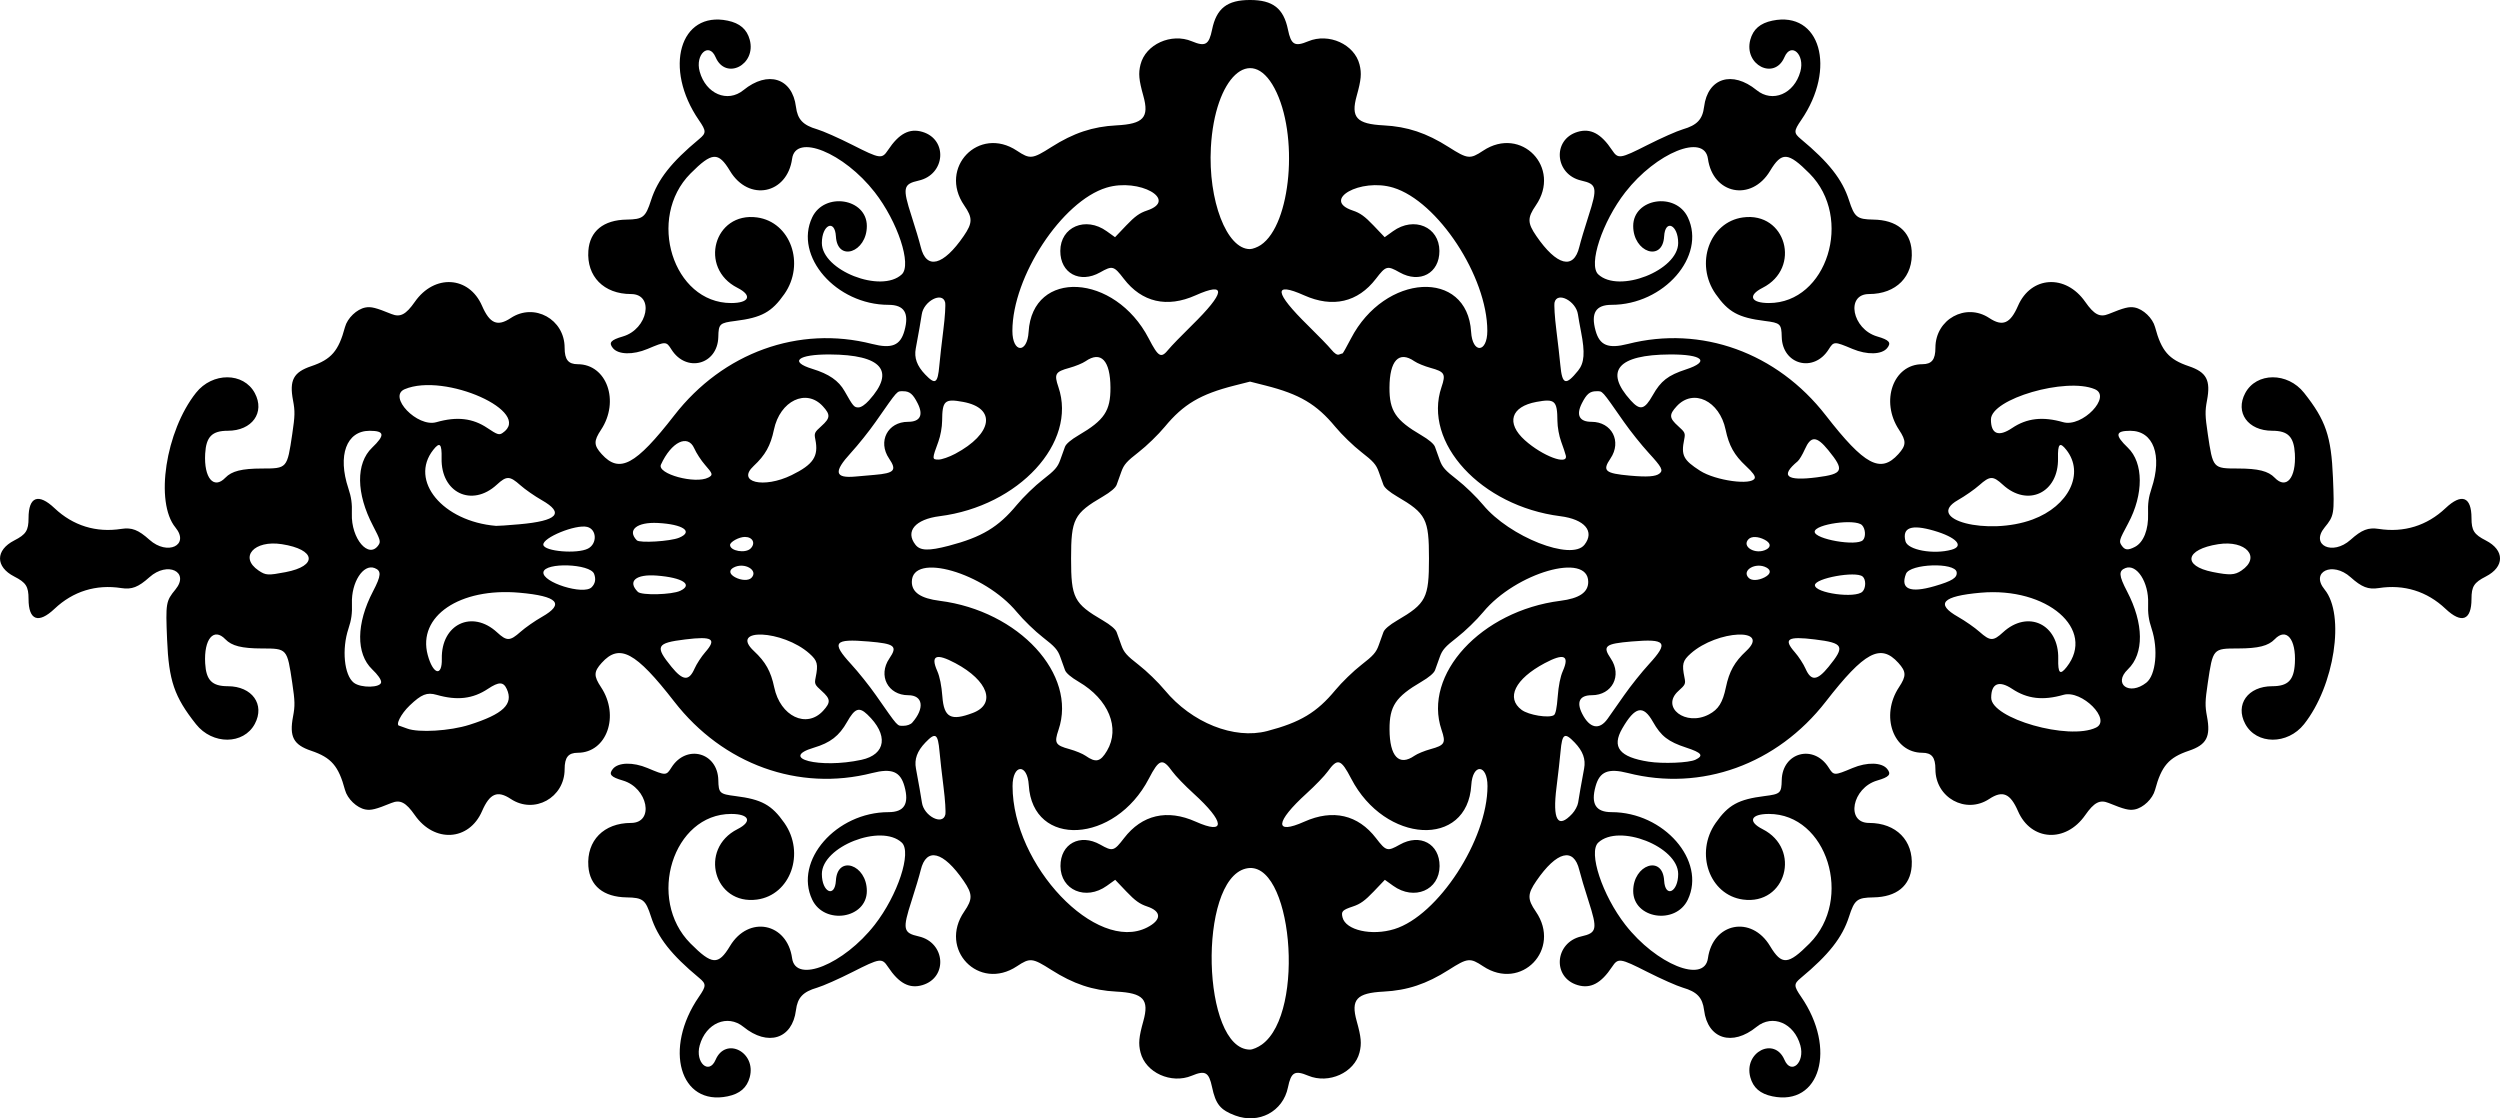<?xml version="1.0" encoding="UTF-8"?>
<svg version="1.1" viewBox="0 0 1389.7 621.65" xmlns="http://www.w3.org/2000/svg">
<path d="m686.62 620.09c-8.272-3.088-10.859-6.27-12.876-15.838-1.743-8.269-3.78-9.412-11.229-6.3-11.439 4.779-25.698-1.674-28.528-12.912-1.244-4.94-0.922-8.512 1.572-17.423 3.364-12.021 0.07-15.635-14.947-16.402-13.206-0.674-23.876-4.232-36.197-12.072-10.54-6.707-11.849-6.845-19.115-2.021-21.174 14.059-43.773-9.397-29.302-30.414 4.734-6.876 4.688-9.735-0.277-16.979-11.345-16.553-20.819-18.956-23.911-6.065-0.697 2.908-2.996 10.627-5.109 17.154-5.094 15.739-4.687 17.757 3.975 19.703 14.833 3.333 16.352 22.804 2.111 27.07-7.216 2.162-13.065-0.928-19.177-10.133-3.352-5.048-4.394-4.896-19.678 2.852-7.617 3.861-16.467 7.782-19.668 8.713-7.916 2.301-10.932 5.499-11.809 12.525-1.999 15.999-15.618 20.317-29.19 9.254-8.85-7.214-20.892-2.109-24.321 10.31-2.64 9.562 5.155 16.616 8.846 8.005 5.586-13.032 22.736-4.277 18.976 9.688-1.571 5.834-5.473 9.208-12.283 10.622-26.567 5.515-35.805-26.497-15.968-55.334 4.143-6.023 4.159-7.146 0.144-10.48-15.519-12.89-23.031-22.444-26.754-34.024-3.048-9.479-4.474-10.608-13.579-10.752-12.855-0.204-20.476-6.402-21.264-17.293-1.034-14.295 8.604-24.091 23.704-24.091 13.163 0 9.416-19.525-4.524-23.578-6.732-1.957-8.003-3.431-5.561-6.447 2.985-3.686 11.168-3.896 19.258-0.494 10.194 4.287 10.415 4.282 13.304-0.294 8.281-13.119 25.716-8.438 26.056 6.996 0.16 7.255 0.714 7.771 9.518 8.877 14.582 1.831 20.175 4.903 27.196 14.939 11.728 16.764 3.439 40.048-15.162 42.59-23.921 3.269-32.66-28.108-10.9-39.135 8.379-4.246 6.626-8.455-3.522-8.455-32.33 0-47.16 47.33-22.567 72.022 11.941 11.99 15.447 12.212 21.948 1.391 10.335-17.204 31.772-12.966 34.514 6.822 1.973 14.243 28.742 3.395 45.894-18.597 12.835-16.458 20.732-40.387 15.08-45.697-11.44-10.747-44.437 2.209-44.437 17.449 0 10.145 7.249 13.516 7.81 3.632 0.817-14.398 17.19-8.882 17.19 5.791 0 15.406-23.578 19.133-30.379 4.801-10.25-21.6 13.325-48.614 42.426-48.614 8.768 0 11.588-4.571 8.867-14.373-2.283-8.222-7.019-10.166-17.965-7.374-40.811 10.409-82.87-4.767-109.99-39.688-21.531-27.722-30.466-32.491-40.358-21.543-4.435 4.909-4.498 7.277-0.359 13.524 10.508 15.864 3.212 36.426-12.932 36.447-5.285 7e-3 -7.307 2.543-7.307 9.163 0 15.827-16.879 25.144-29.918 16.515-7.437-4.922-11.693-3.115-16 6.791-7.217 16.6-26.508 17.748-37.338 2.221-4.968-7.122-8.147-8.777-13.029-6.784-8.631 3.523-11.346 4.203-14.454 3.62-4.786-0.898-10.023-5.911-11.348-10.864-3.565-13.324-7.595-17.993-18.798-21.776-9.863-3.331-12.212-7.764-10.085-19.037 1.134-6.008 1.076-8.462-0.435-18.632-2.858-19.235-2.805-19.174-16.902-19.198-11.165-0.019-16.755-1.427-20.283-5.109-6.454-6.737-11.989-0.158-11.226 13.344 0.533 9.431 3.808 12.75 12.582 12.752 13.521 4e-3 20.787 10.144 15.008 20.946-6.224 11.635-23.537 11.714-32.697 0.149-12.085-15.259-15.12-24.157-16.065-47.097-0.836-20.305-0.675-21.264 4.645-27.757 8.095-9.88-4.423-15.825-14.432-6.854-6.213 5.569-9.822 6.965-15.654 6.058-14.03-2.183-26.84 1.789-37.119 11.509-8.994 8.507-14.453 6.433-14.453-5.49 0-6.905-1.402-9.1-7.944-12.437-10.558-5.386-10.558-14.671 0-20.058 6.542-3.337 7.944-5.533 7.944-12.437 0-11.923 5.458-13.997 14.453-5.49 10.278 9.721 23.089 13.693 37.119 11.509 5.831-0.907 9.44 0.489 15.654 6.058 10.009 8.971 22.527 3.025 14.432-6.854-11.513-14.05-5.495-53.496 11.42-74.853 9.16-11.565 26.473-11.486 32.697 0.149 5.779 10.802-1.487 20.942-15.008 20.946-8.774 2e-3 -12.049 3.321-12.582 12.752-0.763 13.502 4.771 20.081 11.226 13.344 3.528-3.682 9.118-5.09 20.283-5.109 14.097-0.024 14.044 0.037 16.902-19.198 1.511-10.17 1.569-12.624 0.435-18.632-2.127-11.272 0.222-15.706 10.085-19.037 11.203-3.783 15.234-8.452 18.798-21.776 1.325-4.952 6.562-9.966 11.348-10.864 3.108-0.583 5.822 0.097 14.454 3.62 4.882 1.993 8.061 0.338 13.029-6.784 10.831-15.526 30.121-14.379 37.338 2.221 4.307 9.906 8.563 11.712 16 6.791 13.039-8.629 29.918 0.689 29.918 16.515 0 6.62 2.022 9.156 7.307 9.163 16.144 0.021 23.44 20.584 12.932 36.447-4.138 6.248-4.075 8.616 0.359 13.524 9.892 10.949 18.827 6.179 40.358-21.543 27.122-34.921 69.182-50.097 109.99-39.688 10.946 2.792 15.682 0.848 17.965-7.374 2.721-9.802-0.099-14.373-8.867-14.373-29.1 0-52.676-27.014-42.426-48.614 6.801-14.332 30.379-10.605 30.379 4.801 0 14.674-16.373 20.19-17.19 5.791-0.561-9.884-7.81-6.513-7.81 3.632 0 15.239 32.997 28.196 44.437 17.449 5.652-5.31-2.245-29.239-15.08-45.697-17.152-21.993-43.921-32.84-45.894-18.597-2.742 19.789-24.179 24.026-34.514 6.822-6.501-10.821-10.007-10.599-21.948 1.391-24.593 24.692-9.762 72.022 22.567 72.022 10.148 0 11.901-4.209 3.522-8.455-21.76-11.027-13.02-42.404 10.9-39.135 18.601 2.542 26.891 25.826 15.162 42.59-7.021 10.036-12.614 13.108-27.196 14.939-8.805 1.106-9.358 1.622-9.518 8.877-0.34 15.434-17.774 20.115-26.056 6.996-2.889-4.576-3.11-4.581-13.304-0.294-8.09 3.402-16.274 3.192-19.258-0.494-2.442-3.016-1.17-4.49 5.561-6.447 13.94-4.053 17.686-23.578 4.524-23.578-15.1 0-24.738-9.795-23.704-24.091 0.788-10.891 8.409-17.089 21.264-17.293 9.106-0.144 10.532-1.273 13.579-10.752 3.723-11.58 11.236-21.133 26.754-34.024 4.014-3.334 3.999-4.457-0.144-10.481-19.836-28.837-10.598-60.85 15.968-55.334 6.81 1.414 10.712 4.788 12.283 10.622 3.76 13.964-13.39 22.719-18.976 9.688-3.691-8.611-11.486-1.557-8.846 8.005 3.429 12.419 15.471 17.524 24.321 10.31 13.572-11.063 27.191-6.745 29.19 9.254 0.878 7.026 3.893 10.224 11.809 12.525 3.201 0.931 12.052 4.851 19.668 8.713 15.284 7.748 16.326 7.899 19.678 2.852 6.112-9.205 11.961-12.295 19.177-10.133 14.241 4.267 12.722 23.738-2.111 27.07-8.661 1.946-9.068 3.964-3.975 19.703 2.112 6.527 4.411 14.246 5.109 17.154 3.091 12.891 12.565 10.487 23.911-6.066 4.965-7.244 5.012-10.103 0.277-16.979-14.47-21.017 8.128-44.473 29.302-30.414 7.266 4.824 8.575 4.686 19.115-2.021 12.321-7.84 22.99-11.398 36.197-12.072 15.017-0.766 18.311-4.381 14.947-16.402-2.493-8.91-2.816-12.483-1.572-17.423 2.83-11.237 17.089-17.691 28.528-12.912 7.509 3.138 9.52 1.973 11.262-6.525 2.41-11.78 8.38-16.43 21.08-16.43 12.702 0 18.67 4.65 21.084 16.428 1.742 8.498 3.752 9.663 11.262 6.525 11.439-4.779 25.698 1.674 28.528 12.912 1.244 4.94 0.922 8.512-1.572 17.423-3.364 12.021-0.07 15.635 14.947 16.402 13.206 0.674 23.876 4.232 36.197 12.072 10.54 6.707 11.849 6.845 19.115 2.021 21.174-14.059 43.773 9.397 29.302 30.414-4.734 6.876-4.688 9.735 0.277 16.979 11.345 16.553 20.819 18.956 23.911 6.066 0.697-2.908 2.996-10.627 5.109-17.154 5.094-15.739 4.687-17.757-3.974-19.703-14.833-3.333-16.352-22.804-2.111-27.07 7.216-2.162 13.065 0.928 19.177 10.133 3.352 5.048 4.394 4.897 19.678-2.852 7.617-3.861 16.467-7.782 19.668-8.713 7.916-2.301 10.932-5.499 11.809-12.525 1.999-15.999 15.618-20.317 29.19-9.254 8.85 7.214 20.892 2.109 24.321-10.31 2.64-9.562-5.155-16.616-8.846-8.005-5.586 13.032-22.736 4.277-18.976-9.688 1.571-5.834 5.473-9.208 12.283-10.622 26.567-5.515 35.805 26.497 15.968 55.334-4.143 6.023-4.159 7.146-0.144 10.481 15.519 12.89 23.031 22.444 26.754 34.024 3.048 9.479 4.474 10.608 13.579 10.752 12.855 0.204 20.476 6.402 21.264 17.293 1.034 14.295-8.604 24.091-23.704 24.091-13.162 0-9.416 19.525 4.524 23.578 6.732 1.957 8.003 3.431 5.561 6.447-2.985 3.686-11.168 3.896-19.258 0.494-10.194-4.287-10.415-4.282-13.304 0.294-8.281 13.119-25.716 8.438-26.056-6.996-0.16-7.255-0.714-7.771-9.518-8.877-14.582-1.831-20.175-4.903-27.196-14.939-11.728-16.764-3.439-40.048 15.162-42.59 23.921-3.269 32.66 28.108 10.9 39.135-8.379 4.246-6.626 8.455 3.522 8.455 32.33 0 47.16-47.33 22.567-72.022-11.941-11.989-15.447-12.212-21.948-1.391-10.335 17.204-31.772 12.967-34.514-6.822-1.973-14.243-28.742-3.395-45.894 18.597-12.835 16.458-20.732 40.387-15.08 45.697 11.44 10.747 44.437-2.209 44.437-17.449 0-10.145-7.249-13.516-7.81-3.632-0.817 14.398-17.19 8.882-17.19-5.791 0-15.406 23.578-19.133 30.379-4.801 10.25 21.6-13.325 48.614-42.426 48.614-8.768 0-11.588 4.571-8.867 14.373 2.283 8.222 7.019 10.166 17.965 7.374 40.811-10.409 82.87 4.767 109.99 39.688 21.531 27.722 30.466 32.491 40.358 21.543 4.435-4.909 4.498-7.277 0.359-13.524-10.508-15.864-3.212-36.426 12.932-36.447 5.285-7e-3 7.307-2.543 7.307-9.163 0-15.827 16.879-25.144 29.918-16.515 7.437 4.922 11.693 3.115 16-6.791 7.217-16.6 26.508-17.748 37.338-2.221 4.968 7.122 8.147 8.777 13.029 6.784 8.631-3.523 11.346-4.203 14.454-3.62 4.786 0.898 10.023 5.911 11.348 10.864 3.564 13.324 7.595 17.993 18.798 21.776 9.863 3.331 12.212 7.764 10.085 19.037-1.133 6.008-1.076 8.462 0.435 18.632 2.858 19.235 2.805 19.174 16.902 19.198 11.165 0.019 16.755 1.427 20.283 5.109 6.454 6.737 11.989 0.158 11.226-13.344-0.533-9.431-3.808-12.75-12.582-12.752-13.521-4e-3 -20.787-10.144-15.008-20.946 6.224-11.635 23.537-11.714 32.697-0.149 12.085 15.259 15.12 24.157 16.065 47.097 0.836 20.305 0.675 21.264-4.645 27.757-8.095 9.88 4.423 15.825 14.432 6.854 6.213-5.569 9.822-6.965 15.654-6.058 14.03 2.183 26.84-1.789 37.119-11.509 8.994-8.507 14.453-6.433 14.453 5.49 0 6.905 1.402 9.1 7.944 12.437 10.558 5.386 10.558 14.671 0 20.058-6.542 3.337-7.944 5.533-7.944 12.437 0 11.923-5.458 13.997-14.453 5.49-10.278-9.721-23.089-13.693-37.119-11.509-5.831 0.907-9.44-0.489-15.654-6.058-10.009-8.971-22.528-3.025-14.432 6.854 11.513 14.05 5.495 53.496-11.42 74.853-9.16 11.565-26.473 11.486-32.697-0.149-5.779-10.802 1.487-20.942 15.008-20.946 8.774-2e-3 12.049-3.321 12.582-12.752 0.763-13.502-4.771-20.081-11.226-13.344-3.528 3.682-9.118 5.09-20.283 5.109-14.097 0.024-14.044-0.037-16.902 19.198-1.511 10.17-1.568 12.624-0.435 18.632 2.127 11.272-0.222 15.706-10.085 19.037-11.203 3.783-15.234 8.452-18.798 21.776-1.325 4.952-6.562 9.966-11.348 10.864-3.108 0.583-5.822-0.097-14.454-3.62-4.882-1.993-8.061-0.338-13.029 6.784-10.831 15.526-30.121 14.379-37.338-2.221-4.307-9.906-8.563-11.712-16-6.791-13.039 8.629-29.918-0.689-29.918-16.515 0-6.62-2.022-9.156-7.307-9.163-16.144-0.021-23.44-20.584-12.932-36.447 4.138-6.248 4.075-8.616-0.359-13.524-9.892-10.949-18.827-6.179-40.358 21.543-27.122 34.921-69.182 50.097-109.99 39.688-10.946-2.792-15.682-0.848-17.965 7.374-2.721 9.802 0.099 14.373 8.867 14.373 29.1 0 52.676 27.014 42.426 48.614-6.801 14.332-30.379 10.605-30.379-4.801 0-14.674 16.373-20.19 17.19-5.791 0.561 9.884 7.81 6.513 7.81-3.632 0-15.239-32.997-28.196-44.437-17.449-5.652 5.31 2.245 29.239 15.08 45.697 17.152 21.993 43.921 32.84 45.894 18.597 2.742-19.789 24.179-24.026 34.514-6.822 6.5 10.821 10.007 10.599 21.948-1.391 24.593-24.692 9.762-72.022-22.567-72.022-10.148 0-11.901 4.209-3.522 8.455 21.76 11.027 13.02 42.404-10.9 39.135-18.601-2.542-26.89-25.826-15.162-42.59 7.021-10.036 12.614-13.108 27.196-14.939 8.805-1.106 9.358-1.622 9.518-8.877 0.34-15.434 17.774-20.115 26.056-6.996 2.889 4.576 3.11 4.581 13.304 0.294 8.09-3.402 16.274-3.192 19.258 0.494 2.442 3.016 1.17 4.49-5.561 6.447-13.94 4.053-17.686 23.578-4.524 23.578 15.1 0 24.738 9.795 23.704 24.091-0.788 10.891-8.409 17.089-21.264 17.293-9.106 0.144-10.532 1.273-13.579 10.752-3.723 11.58-11.236 21.133-26.754 34.024-4.014 3.334-3.999 4.457 0.144 10.48 19.836 28.837 10.598 60.85-15.968 55.334-6.81-1.414-10.712-4.788-12.283-10.622-3.76-13.964 13.39-22.719 18.976-9.688 3.691 8.611 11.486 1.557 8.846-8.005-3.429-12.419-15.471-17.524-24.321-10.31-13.572 11.063-27.191 6.745-29.19-9.254-0.878-7.026-3.893-10.224-11.809-12.525-3.201-0.931-12.052-4.851-19.668-8.713-15.284-7.748-16.326-7.899-19.678-2.852-6.112 9.205-11.961 12.296-19.177 10.133-14.241-4.267-12.722-23.738 2.111-27.07 8.661-1.946 9.068-3.964 3.974-19.703-2.112-6.527-4.411-14.246-5.109-17.154-3.091-12.891-12.565-10.487-23.911 6.065-4.965 7.244-5.012 10.103-0.277 16.979 14.47 21.017-8.128 44.473-29.302 30.414-7.266-4.824-8.575-4.686-19.115 2.021-12.321 7.84-22.99 11.398-36.197 12.072-15.017 0.766-18.311 4.381-14.947 16.402 2.493 8.91 2.816 12.483 1.572 17.423-2.83 11.237-17.089 17.691-28.528 12.912-7.509-3.138-9.52-1.973-11.262 6.525-2.747 13.403-16.142 20.534-29.325 15.613zm14.869-39.484c24.687-17.883 16.693-104.22-9.051-97.763-26.7 6.701-24.439 100.61 2.423 100.61 1.485 0 4.468-1.281 6.628-2.846zm-63.838-65.045c8.135-4.154 8.148-8.974 0.031-11.666-4.134-1.371-6.709-3.221-11.542-8.294l-6.221-6.53-4.629 3.325c-11.711 8.41-25.748 2.445-25.797-10.964-0.045-12.4 10.862-18.278 22.123-11.923 6.888 3.887 7.622 3.689 13.182-3.557 10.021-13.058 24.026-16.295 39.862-9.212 16.901 7.559 16.318 0.234-1.25-15.715-4.719-4.284-9.98-9.739-11.692-12.123-5.505-7.665-7.379-7.105-13.09 3.909-18.792 36.242-64.637 38.742-66.754 3.641-0.74-12.275-9.013-11.79-9.013 0.528 0 44.062 46.569 92.991 74.79 78.581zm137.43 0.906c24.331-7.515 51.783-49.653 51.783-79.487 0-12.319-8.272-12.803-9.013-0.528-2.117 35.101-47.962 32.601-66.754-3.641-5.711-11.015-7.586-11.575-13.09-3.909-1.712 2.384-6.973 7.839-11.692 12.123-17.568 15.95-18.151 23.275-1.25 15.715 15.836-7.083 29.841-3.847 39.862 9.212 5.56 7.246 6.295 7.444 13.182 3.557 11.261-6.355 22.168-0.477 22.123 11.923-0.049 13.409-14.086 19.374-25.797 10.964l-4.629-3.325-6.221 6.53c-4.798 5.036-7.419 6.927-11.459 8.267-5.97 1.98-6.691 2.737-5.84 6.128 1.786 7.116 16.21 10.358 28.795 6.471zm-249.61-63.57c0.353-1.406-0.083-8.268-0.968-15.25-0.885-6.982-1.897-15.949-2.25-19.928-0.885-9.987-2.228-10.833-7.864-4.951-4.58 4.78-6.204 9.261-5.233 14.441 1.49 7.954 2.921 16.103 3.322 18.922 1.063 7.464 11.458 12.877 12.992 6.766zm348.46-0.516c1.578-1.689 3.073-4.502 3.322-6.25 0.401-2.819 1.832-10.968 3.322-18.922 0.971-5.18-0.653-9.661-5.233-14.441-5.636-5.882-6.979-5.036-7.864 4.951-0.353 3.978-1.365 12.946-2.25 19.928-2.308 18.208 0.7 23.301 8.703 14.734zm-395.08-30.01c13.748-2.966 15.152-13.958 3.226-25.251-4.528-4.288-6.929-3.391-11.204 4.184-4.398 7.793-9.295 11.586-18.49 14.322-19.747 5.875 3.29 11.746 26.468 6.745zm463.6-0.046c4.775-2.289 3.549-3.903-5.12-6.741-10.02-3.28-13.998-6.365-18.506-14.352-5.4-9.568-9.938-8.577-17.047 3.721-5.989 10.361-1.581 15.918 14.638 18.451 7.991 1.248 22.427 0.65 26.035-1.079zm-327.09-4.987c7.447-12.64 0.891-28.621-15.729-38.343-4.249-2.486-7.013-4.836-7.61-6.472-0.516-1.413-1.699-4.707-2.629-7.32-1.409-3.957-3.019-5.778-9.646-10.904-4.375-3.385-10.886-9.697-14.469-14.028-18.168-21.96-58.41-33.547-58.41-16.818 0 5.835 4.933 9.185 15.5 10.528 44.032 5.593 76.53 40.911 66.03 71.761-2.485 7.301-1.785 8.526 6.107 10.687 3.316 0.908 7.342 2.57 8.946 3.695 5.706 3.999 8.267 3.4 11.911-2.785zm170.92 2.765c1.604-1.113 5.63-2.767 8.946-3.675 7.892-2.16 8.592-3.385 6.107-10.687-10.5-30.85 21.998-66.169 66.03-71.761 10.567-1.342 15.5-4.692 15.5-10.528 0-16.729-40.242-5.142-58.41 16.818-3.583 4.331-10.094 10.643-14.469 14.028-6.627 5.126-8.238 6.947-9.646 10.904-0.93 2.613-2.113 5.907-2.629 7.32-0.598 1.637-3.361 3.987-7.61 6.472-14.305 8.368-17.745 13.514-17.688 26.458 0.067 15.123 5.27 20.618 13.87 14.65zm-81.855-13.728c18.384-4.811 27.592-10.343 37.848-22.74 3.583-4.331 10.094-10.643 14.469-14.028 6.627-5.126 8.237-6.947 9.646-10.904 0.93-2.613 2.113-5.907 2.629-7.32 0.598-1.637 3.361-3.987 7.61-6.472 16.147-9.445 17.709-12.485 17.709-34.458s-1.562-25.013-17.709-34.458c-4.249-2.486-7.013-4.836-7.61-6.472-0.516-1.413-1.699-4.707-2.629-7.32-1.409-3.957-3.019-5.778-9.646-10.904-4.375-3.385-10.886-9.697-14.469-14.028-10.407-12.58-19.832-18.158-38.79-22.958l-8.62-2.183-8.62 2.183c-18.957 4.8-28.382 10.378-38.79 22.958-3.583 4.331-10.094 10.643-14.469 14.028-6.627 5.126-8.238 6.947-9.646 10.904-0.93 2.613-2.113 5.907-2.629 7.32-0.598 1.637-3.361 3.987-7.61 6.472-16.147 9.445-17.709 12.485-17.709 34.458s1.562 25.013 17.709 34.458c4.249 2.486 7.013 4.836 7.61 6.472 0.516 1.413 1.699 4.707 2.629 7.32 1.409 3.957 3.019 5.778 9.646 10.904 4.375 3.385 10.886 9.697 14.469 14.028 15.014 18.147 38.579 27.553 56.972 22.74zm-443.56-3.45c18.895-5.993 24.671-11.506 20.848-19.896-1.876-4.118-4.402-4.146-10.473-0.115-8.425 5.594-17.097 6.607-28.534 3.333-5.368-1.536-8.416-0.331-14.968 5.918-4.982 4.752-8.166 11.158-5.622 11.312 0.138 8e-3 2.05 0.696 4.25 1.528 6.306 2.385 23.735 1.334 34.5-2.08zm904.25 1.542c8.865-4.272-7.884-21.14-18.091-18.219-11.437 3.273-20.11 2.26-28.534-3.333-7.323-4.862-11.625-3.026-11.625 4.96 0 11.55 43.186 23.852 58.25 16.592zm-658.03-2.754c7.045-8.035 6.009-15.25-2.191-15.25-11.319 0-16.962-10.932-10.534-20.405 4.716-6.949 3.166-8.214-11.593-9.462-19.226-1.626-20.812 0.443-9.657 12.596 3.987 4.344 10.175 12.083 13.75 17.197 12.732 18.213 11.707 17.073 15.351 17.073 1.929 0 3.987-0.739 4.873-1.75zm386.54-2.14c1.516-2.138 5.681-8.072 9.256-13.186 3.575-5.114 9.762-12.852 13.75-17.197 11.155-12.153 9.569-14.222-9.657-12.596-14.759 1.248-16.309 2.513-11.593 9.462 6.429 9.473 0.785 20.405-10.534 20.405-6.756 0-8.682 3.711-5.346 10.3 4.144 8.183 9.552 9.26 14.123 2.813zm-436.06-4.469c4.312-4.706 4.177-6.539-0.813-11.018-3.862-3.467-4.076-3.939-3.368-7.414 1.527-7.492 1.031-9.406-3.477-13.406-14.777-13.113-44.87-14.441-30.815-1.36 6.468 6.02 9.416 11.295 11.273 20.172 3.371 16.11 17.967 23.1 27.199 13.026zm492.39 2.033c5.301-2.803 7.653-6.559 9.431-15.059 1.857-8.877 4.805-14.152 11.273-20.172 14.055-13.081-16.038-11.754-30.815 1.36-4.508 4-5.004 5.914-3.477 13.406 0.708 3.475 0.494 3.947-3.368 7.414-10.072 9.042 4.022 19.89 16.955 13.051zm-409.15-0.841c13.058-4.965 8.504-17.928-9.708-27.635-10.763-5.737-13.952-4.359-10.094 4.362 1.382 3.124 2.381 8.122 2.842 14.22 0.882 11.658 4.72 13.707 16.961 9.053zm322.97 1.243c0.953-0.603 1.638-3.93 2.119-10.295 0.461-6.098 1.46-11.097 2.842-14.22 3.857-8.72 0.668-10.098-10.094-4.362-16.48 8.784-21.69 19.376-12.774 25.969 3.895 2.88 15.081 4.697 17.907 2.908zm-651.91-18.383c0-1.46-1.828-4.057-4.983-7.081-9.077-8.699-8.898-25.455 0.463-43.346 4.604-8.798 4.781-11.463 0.864-12.967-6.313-2.422-12.992 8.012-12.58 19.652 0.196 5.549-0.295 9.126-1.923 14-3.812 11.412-2.4 25.889 2.935 30.085 3.961 3.116 15.225 2.862 15.225-0.343zm981.22 0.343c5.334-4.196 6.747-18.673 2.935-30.085-1.628-4.874-2.119-8.451-1.923-14 0.412-11.64-6.267-22.074-12.58-19.652-3.918 1.503-3.74 4.169 0.864 12.967 9.361 17.891 9.541 34.646 0.463 43.346-8.496 8.142 0.78 14.866 10.241 7.424zm-807.02-7.788c1.151-2.612 3.825-6.726 5.944-9.141 6.521-7.434 4.112-8.979-11.098-7.115-16.126 1.975-17.011 3.746-7.628 15.256 6.327 7.761 9.689 8.024 12.782 1zm630.37-1c9.384-11.51 8.498-13.281-7.628-15.256-15.21-1.863-17.62-0.319-11.098 7.115 2.118 2.415 4.793 6.528 5.944 9.141 3.094 7.024 6.455 6.761 12.782-1zm-770.84-4.5c-0.434-19.207 16.85-27.471 30.718-14.687 5.4 4.977 7.142 4.936 13.049-0.313 2.631-2.337 7.981-6.067 11.891-8.289 12.83-7.289 8.872-11.544-12.498-13.436-33.212-2.941-56.795 13.061-50.995 34.602 2.94 10.918 8.065 12.306 7.835 2.123zm903.19 4.619c16.506-20.985-10.83-44.62-47.818-41.344-21.37 1.893-25.327 6.147-12.498 13.436 3.909 2.221 9.26 5.951 11.891 8.289 5.906 5.248 7.649 5.29 13.049 0.313 13.868-12.784 31.153-4.519 30.718 14.687-0.183 8.102 0.998 9.273 4.658 4.619zm-770.67-42.398c7.34-3.449 1.331-7.358-13.018-8.469-11.698-0.906-16.429 3.158-10.536 9.051 2.037 2.037 18.867 1.621 23.554-0.582zm657.18 0.457c1.985-1.985 2.036-6.798 0.089-8.414-3.812-3.164-26.518 0.957-26.518 4.813 0 4.447 22.514 7.515 26.429 3.601zm-706.43-2.429c2.034-2.034 2.498-4.54 1.379-7.455-2.177-5.674-27.359-6.522-28.173-0.949-0.823 5.639 22.305 12.893 26.794 8.404zm746.5-0.619c9.835-2.862 12.744-4.704 12.294-7.785-0.814-5.573-25.996-4.725-28.173 0.949-3.252 8.475 2.194 10.819 15.879 6.836zm-657.7-4.581c4.21-4.21-3.908-8.954-9.866-5.765-2.731 1.462-2.4 3.648 0.816 5.393 3.356 1.821 7.434 1.988 9.05 0.372zm563.25-0.326c3.397-1.756 3.806-3.946 1.016-5.439-5.958-3.189-14.076 1.555-9.866 5.765 1.641 1.641 5.308 1.506 8.85-0.326zm-822.16-2.886c18.057-3.444 16.836-12.597-2.072-15.538-15.481-2.408-23.957 7.224-12.909 14.669 3.964 2.672 5.163 2.741 14.981 0.869zm1087.2-0.86c11.048-7.446 2.572-17.078-12.909-14.669-18.34 2.853-20.144 12.059-3.028 15.453 9.461 1.876 12.189 1.742 15.937-0.784zm-919.1-12.23c5.214-2.696 4.923-10.701-0.438-12.047-6.35-1.594-24.968 6.016-24.391 9.969 0.532 3.647 18.833 5.178 24.829 2.078zm90.393-0.053c2.907-2.907 1.166-6.429-3.178-6.429-3.211 0-8.25 2.734-8.25 4.476 0 3.361 8.558 4.823 11.429 1.953zm564.64 0.536c2.79-1.493 2.381-3.683-1.016-5.439-3.542-1.832-7.209-1.966-8.85-0.326-4.21 4.21 3.908 8.954 9.866 5.765zm102.93 0.144c7.254-2.006 2.672-6.948-9.813-10.583-12.59-3.666-17.717-1.76-15.801 5.875 1.22 4.862 15.541 7.494 25.614 4.708zm-874.36-2.675c1.222-1.851 0.896-2.96-3.124-10.643-9.395-17.954-9.585-34.693-0.495-43.405 7.327-7.022 6.979-9.386-1.382-9.386-12.89 0-17.927 13.686-11.794 32.047 1.628 4.874 2.119 8.451 1.923 14-0.494 13.944 9.46 25.582 14.871 17.388zm316.93 0.489c18.384-4.811 27.592-10.343 37.848-22.74 3.583-4.331 10.094-10.643 14.469-14.028 6.627-5.126 8.237-6.947 9.646-10.904 0.93-2.613 2.113-5.907 2.629-7.32 0.598-1.637 3.361-3.987 7.61-6.472 14.305-8.368 17.745-13.514 17.688-26.458-0.067-15.123-5.27-20.618-13.87-14.65-1.604 1.113-5.63 2.767-8.946 3.675-7.892 2.16-8.592 3.385-6.107 10.687 10.5 30.85-21.998 66.169-66.03 71.761-13.608 1.728-19.284 8.447-13.427 15.893 2.624 3.335 7.331 3.477 18.489 0.558zm353.37-0.558c5.857-7.446 0.18-14.164-13.427-15.893-44.032-5.593-76.53-40.911-66.03-71.761 2.485-7.301 1.785-8.526-6.107-10.687-3.316-0.908-7.342-2.561-8.946-3.675-8.6-5.968-13.802-0.473-13.87 14.65-0.058 12.944 3.383 18.09 17.688 26.458 4.249 2.486 7.013 4.836 7.61 6.472 0.516 1.413 1.699 4.707 2.629 7.32 1.409 3.957 3.019 5.778 9.646 10.904 4.375 3.385 10.886 9.697 14.469 14.028 14.697 17.765 49.144 31.328 56.338 22.183zm306.02 1.162c4.772-2.468 7.602-9.642 7.289-18.481-0.197-5.549 0.295-9.126 1.923-14 6.133-18.36 1.096-32.047-11.794-32.047-8.361 0-8.709 2.364-1.382 9.386 8.783 8.418 8.858 25.927 0.18 42.076-5.089 9.469-5.236 9.988-3.531 12.423 1.748 2.495 3.444 2.644 7.315 0.642zm-809.29-5.08c8.175-3.387 2.289-7.478-11.804-8.205-11.707-0.604-17.235 3.952-11.696 9.639 1.577 1.619 18.645 0.577 23.5-1.435zm658.05 1.351c1.745-1.745 1.469-6.388-0.496-8.353-3.715-3.715-26.304-0.556-26.304 3.678 0 4.152 23.264 8.21 26.8 4.675zm-746.91-8.826c21.37-1.891 25.327-6.146 12.498-13.436-3.909-2.221-9.26-5.951-11.891-8.289-5.906-5.248-7.649-5.29-13.049-0.313-13.868 12.784-31.153 4.519-30.718-14.687 0.183-8.102-0.998-9.273-4.658-4.619-13.463 17.115 5.261 39.754 34.924 42.227 0.825 0.069 6.628-0.329 12.894-0.883zm841.23-2.658c20.198-7.487 29.034-25.672 18.797-38.685-3.66-4.654-4.841-3.483-4.658 4.619 0.434 19.207-16.85 27.471-30.718 14.687-5.4-4.977-7.142-4.936-13.049 0.313-2.631 2.337-7.981 6.067-11.891 8.289-18.925 10.753 16.662 19.991 41.519 10.777zm-689.82-24.67c12.103-5.921 15.105-10.439 13.188-19.844-0.708-3.475-0.494-3.947 3.368-7.414 4.99-4.479 5.125-6.312 0.813-11.018-9.232-10.074-23.828-3.084-27.199 13.026-1.857 8.877-4.805 14.152-11.273 20.172-9.698 9.026 5.54 12.692 21.103 5.078zm535.37 1.723c0.443-1.154-1.021-3.182-4.91-6.801-6.468-6.02-9.416-11.295-11.273-20.172-3.371-16.11-17.967-23.1-27.199-13.026-4.312 4.706-4.177 6.539 0.813 11.018 3.862 3.467 4.076 3.939 3.368 7.414-1.806 8.862-0.506 11.428 8.829 17.418 8.607 5.523 28.787 8.28 30.372 4.149zm-581.63-0.391c2.66-1.423 2.49-2.05-1.917-7.074-2.118-2.415-4.793-6.528-5.944-9.141-3.558-8.078-12.745-3.594-18.515 9.037-2.356 5.158 19.193 11.022 26.376 7.178zm616.18-0.103c14.706-1.886 15.525-3.839 6.335-15.111-6.484-7.954-9.664-8.066-13.027-0.46-1.287 2.909-3.083 5.907-3.992 6.661-9.835 8.162-6.322 11.091 10.684 8.91zm-523.85-1.365c11.12-0.938 12.549-2.541 8.104-9.091-6.428-9.473-0.785-20.405 10.534-20.405 6.756 0 8.682-3.711 5.346-10.3-2.624-5.181-4.444-6.7-8.028-6.7-3.644 0-2.619-1.14-15.351 17.073-3.575 5.114-9.762 12.852-13.75 17.197-9.768 10.642-9.014 14.244 2.75 13.137 1.925-0.181 6.603-0.591 10.396-0.911zm436.35-0.734c2.234-1.8 1.362-3.471-6-11.492-3.987-4.344-10.175-12.083-13.75-17.197-12.732-18.213-11.708-17.073-15.351-17.073-3.584 0-5.404 1.519-8.028 6.7-3.336 6.589-1.41 10.3 5.346 10.3 11.319 0 16.962 10.932 10.534 20.405-4.644 6.843-3.036 8.264 10.757 9.505 9.673 0.871 14.394 0.542 16.493-1.148zm-391.51-10.97c20.924-11.153 23.098-25.439 4.393-28.871-10.259-1.882-11.549-0.71-11.637 10.571-0.027 3.448-0.91 8.34-2.077 11.5-3.588 9.719-3.586 10 0.089 10 1.775 0 5.929-1.44 9.232-3.201zm339.45 0.951c-0.304-1.238-1.467-4.725-2.584-7.75-1.167-3.16-2.05-8.052-2.077-11.5-0.087-11.281-1.377-12.453-11.637-10.571-14.29 2.622-17.062 11.78-6.451 21.32 9.802 8.813 24.143 14.172 22.749 8.502zm-591.08-12.515c17.428-11.637-32-33.794-54.35-24.363-9.595 4.048 7.016 21.37 17.591 18.344 11.387-3.259 20.219-2.248 28.381 3.248 5.433 3.659 6.514 4.016 8.379 2.771zm839.18-2.771c8.162-5.496 16.994-6.507 28.381-3.248 10.575 3.026 27.185-14.295 17.591-18.344-16.042-6.769-57.75 5.385-57.75 16.829 0 8.149 4.218 9.854 11.778 4.763zm-635.4-15.41c14.787-16.368 7.104-25.333-21.84-25.487-17.777-0.094-22.761 4.023-9.698 8.012 9.218 2.815 14.619 6.542 17.91 12.36 4.797 8.481 5.297 9.07 7.695 9.07 1.481 0 3.693-1.474 5.934-3.955zm435.62-2.825c4.505-7.986 8.484-11.072 18.505-14.352 13.575-4.443 9.301-8.408-8.962-8.311-28.981 0.154-36.63 9.116-21.794 25.538 5.224 5.782 7.695 5.202 12.252-2.875zm-396.57-16.49c0.353-3.978 1.365-12.946 2.25-19.928 0.885-6.982 1.32-13.844 0.968-15.25-1.534-6.111-11.929-0.698-12.992 6.766-0.401 2.819-1.832 10.968-3.322 18.922-0.971 5.18 0.653 9.661 5.233 14.441 5.636 5.882 6.979 5.036 7.864-4.951zm355.09 2.82c3.475-4.292 3.903-9.936 1.635-21.553-0.698-3.575-1.473-7.93-1.722-9.678-1.063-7.464-11.458-12.877-12.992-6.766-0.353 1.406 0.078 8.268 0.957 15.25 0.879 6.982 1.889 15.844 2.244 19.694 1.008 10.938 2.996 11.552 9.878 3.053zm-227.66-11.81c1.449-1.788 7.223-7.75 12.831-13.25 18.82-18.456 19.607-24.595 2.153-16.788-15.836 7.083-29.841 3.847-39.862-9.212-5.56-7.246-6.295-7.444-13.182-3.557-11.261 6.355-22.168 0.477-22.123-11.923 0.049-13.409 14.086-19.374 25.797-10.964l4.629 3.325 6.221-6.53c4.833-5.073 7.408-6.923 11.542-8.294 17.646-5.852-4.3-18.251-22.512-12.719-24.767 7.523-52.309 49.453-52.309 79.634 0 12.319 8.272 12.803 9.013 0.528 2.118-35.119 47.963-32.6 66.769 3.67 5.426 10.465 6.846 11.247 11.033 6.08zm96.717 2.25c0.202 0 2.293-3.712 4.646-8.25 18.847-36.346 64.689-38.919 66.811-3.75 0.74 12.275 9.013 11.79 9.013-0.528 0-30.181-27.543-72.112-52.309-79.634-18.212-5.532-40.158 6.867-22.512 12.719 4.134 1.371 6.709 3.221 11.542 8.294l6.221 6.53 4.629-3.325c11.711-8.41 25.748-2.445 25.797 10.964 0.045 12.4-10.862 18.278-22.123 11.923-6.888-3.887-7.622-3.689-13.182 3.557-10.021 13.058-24.026 16.295-39.862 9.212-17.454-7.807-16.667-1.668 2.153 16.788 5.608 5.5 11.424 11.51 12.924 13.356 1.791 2.204 3.269 3.148 4.306 2.75 0.868-0.333 1.744-0.606 1.947-0.606zm-45.429-60.284c16.876-11.342 21.25-61.488 7.599-87.121-13.182-24.752-33.242-6.09-35.368 32.904-1.603 29.404 8.788 56.5 21.667 56.5 1.487 0 4.233-1.028 6.102-2.284z"/>
</svg>
